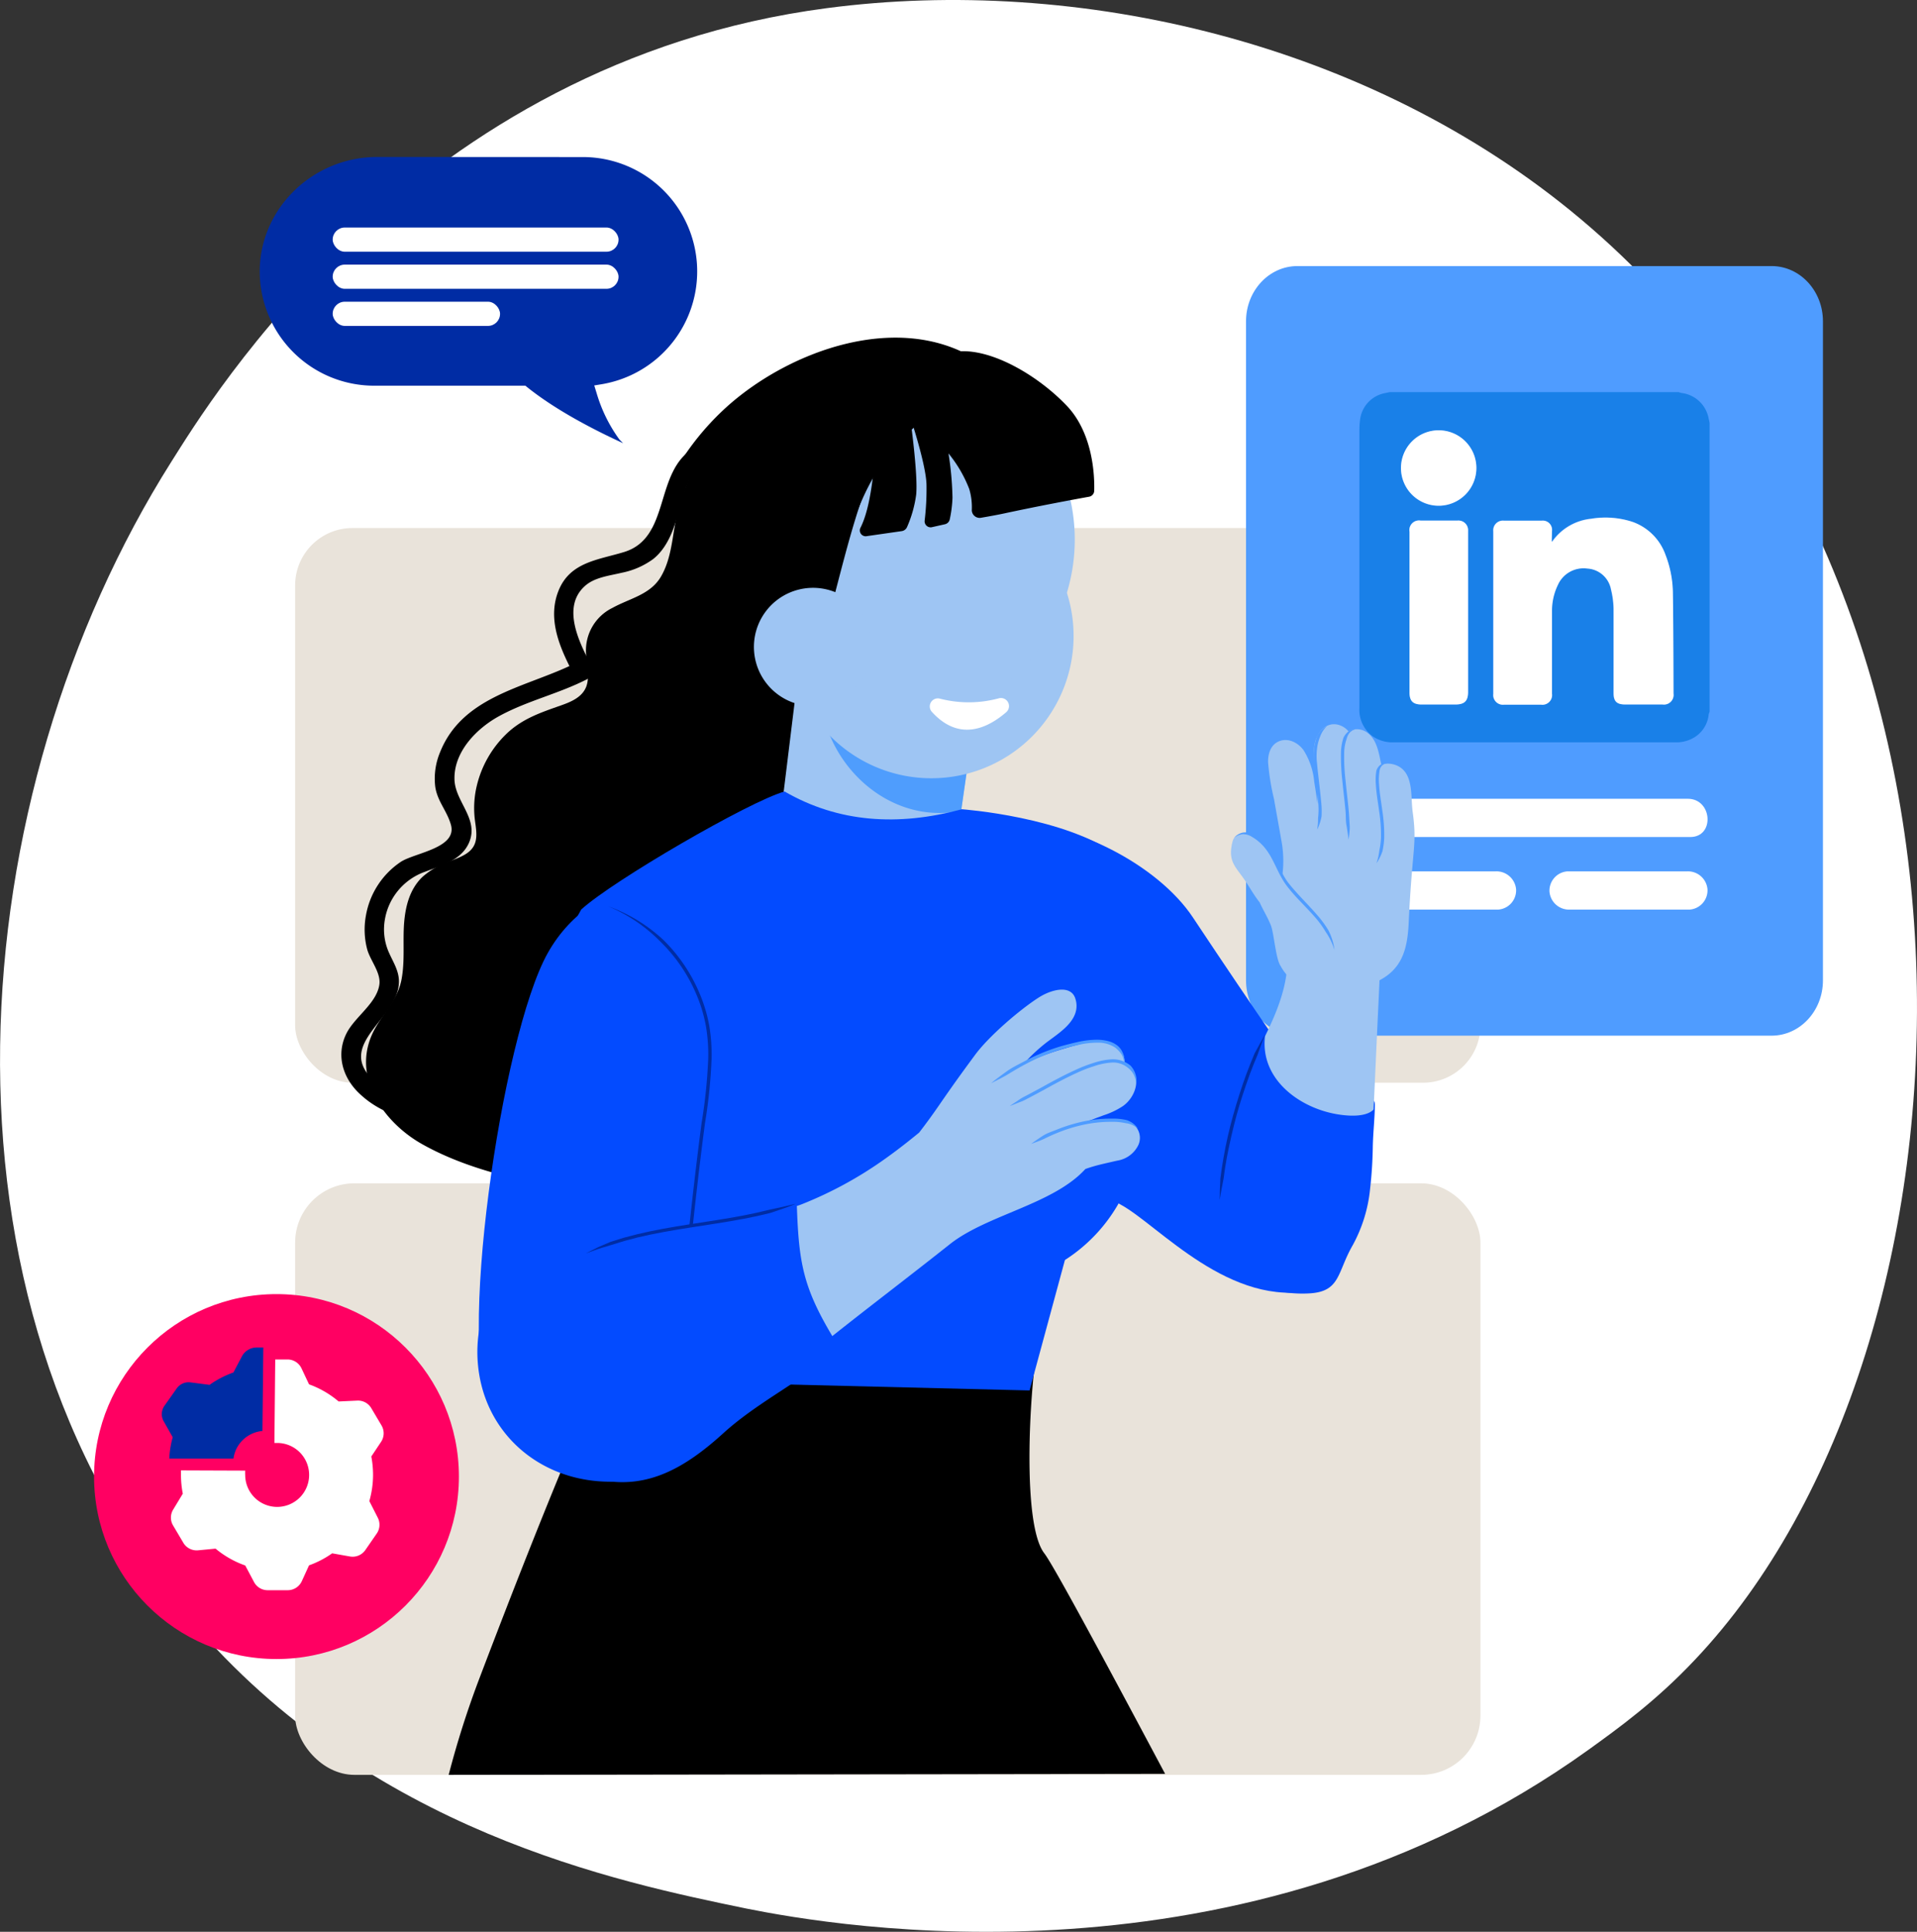 <svg xmlns="http://www.w3.org/2000/svg" id="Capa_1" data-name="Capa 1" viewBox="0 0 397.01 399.98"><rect x="0" y="0" width="397.01" height="399.98" fill="#333333" stroke="none"/><defs><style>.cls-1{fill:#fff;}.cls-2{fill:#e9e3da;}.cls-3{fill:#ff0062;}.cls-4{fill:#002ca4;}.cls-5{fill:#4f9cff;}.cls-6{fill:#1980e8;}.cls-7{fill:#034bff;}.cls-8{fill:#9ec5f3;}.cls-9{fill:#4f9dfd;}</style></defs><title>Por que optar por LinkedIn Ads para publicitar mi empresa</title><path class="cls-1" d="M351,343.68c-8.1,8.6-15.9,14.2-22,18.6-71.7,51.5-156.39,36.5-174.39,32.9-26.6-5.5-78-16-115.2-59.8C-16.8,269-8.1,164.58,35.5,95.58c8-12.6,50.1-82.7,135.8-93.9,51.79-6.8,112.29,6.9,156.09,43.7C419.29,122.58,412.79,278.48,351,343.68Z"></path><rect class="cls-2" x="61.12" y="109.33" width="245.48" height="114.85" rx="11.88"></rect><rect class="cls-2" x="61.12" y="245.01" width="245.48" height="122.48" rx="12.27"></rect><circle class="cls-3" cx="57.26" cy="305.73" r="37.78"></circle><path class="cls-1" d="M77.26,305.37a20.74,20.74,0,0,0-.36-3.8l2-3a3.2,3.2,0,0,0,.11-3.43l-2.12-3.58A3.19,3.19,0,0,0,74,290l-3.87.18A19.8,19.8,0,0,0,64,286.63l-1.56-3.31a3.21,3.21,0,0,0-2.9-1.84H57l-.17,17.29.57,0a6.62,6.62,0,1,1-6.62,6.62,6.55,6.55,0,0,1,0-.89l-13.3-.05c0,.31,0,.63,0,.94a19.79,19.79,0,0,0,.38,3.88l-2,3.3a3.18,3.18,0,0,0,0,3.31l2.12,3.58A3.21,3.21,0,0,0,41,321l3.64-.35a19.89,19.89,0,0,0,6.15,3.49l1.81,3.41a3.19,3.19,0,0,0,2.83,1.71h4.16a3.21,3.21,0,0,0,2.9-1.84L64,324.11a19.65,19.65,0,0,0,4.79-2.49l3.61.64A3.2,3.2,0,0,0,75.62,321L78,317.56a3.21,3.21,0,0,0,.24-3.31l-1.75-3.44A19.91,19.91,0,0,0,77.26,305.37Z"></path><path class="cls-4" d="M54.53,279l-.18,17.29a6.64,6.64,0,0,0-6,5.71L35.06,302a19.44,19.44,0,0,1,.71-4.41l-1.86-3.29a3,3,0,0,1,.15-3.23l2.53-3.58a3,3,0,0,1,2.86-1.26l3.95.51a20,20,0,0,1,4.94-2.56l1.72-3.27A3.49,3.49,0,0,1,53.14,279Z"></path><path class="cls-5" d="M377.53,66.53V203c0,6.31-4.76,11.44-10.64,11.44h-98.2c-5.88,0-10.64-5.13-10.64-11.44V66.53c0-6.32,4.76-11.44,10.64-11.44h98.2C372.77,55.09,377.53,60.21,377.53,66.53Z"></path><path class="cls-1" d="M350.05,173.31c5.12,0,4.58-7.92-.5-7.92H285.67c-5.12,0-4.58,7.92.5,7.92Z"></path><path class="cls-1" d="M309.71,180.42h-24a4,4,0,0,0-3.7,4.21,4.06,4.06,0,0,0,4.21,3.71h24.05a4,4,0,0,0,3.71-4.21A4.08,4.08,0,0,0,309.71,180.42Z"></path><path class="cls-1" d="M349.41,180.42h-24.8a4,4,0,0,0-3.71,4.21,4.06,4.06,0,0,0,4.21,3.71h24.8a4,4,0,0,0,3.71-4.21A4.06,4.06,0,0,0,349.41,180.42Z"></path><path class="cls-6" d="M354.05,87.57v59.82a2.47,2.47,0,0,0-.18.52,6.27,6.27,0,0,1-3.26,4.93,7.2,7.2,0,0,1-3.74.86q-29.08,0-58.18,0a7.2,7.2,0,0,1-4.52-1.33,6.84,6.84,0,0,1-2.64-5.82q0-28.43,0-56.84c0-.87,0-1.74.12-2.61a6.39,6.39,0,0,1,5.11-5.69l1.08-.22h59.82a3.09,3.09,0,0,0,.59.18,6.49,6.49,0,0,1,5.59,5.19C353.9,86.9,354,87.23,354.05,87.57Zm-32.69,24.56v-2.2a1.91,1.91,0,0,0-2.13-2.14q-3.89,0-7.79,0a2,2,0,0,0-2.23,2.19v33.66a2,2,0,0,0,2.23,2.23h7.66a2,2,0,0,0,2.26-2.25q0-8.56,0-17.15a12.25,12.25,0,0,1,1.22-5.39,5.81,5.81,0,0,1,6.06-3.4,5.31,5.31,0,0,1,4.95,4.35,17.76,17.76,0,0,1,.53,4c.06,5.81,0,11.63,0,17.44,0,1.72.66,2.36,2.41,2.36h7.72a2,2,0,0,0,2.28-2.26c0-6.87,0-13.74-.13-20.61a22.5,22.5,0,0,0-1.52-8.09,11.22,11.22,0,0,0-6.76-6.82,18,18,0,0,0-8.65-.67,11.23,11.23,0,0,0-8,4.64S321.45,112.09,321.36,112.13Zm-29.45,14.7V143.4c0,1.75.73,2.47,2.5,2.47h7c1.89,0,2.63-.73,2.63-2.6V110.4c0-.16,0-.33,0-.49a2,2,0,0,0-2.22-2.12c-2.53,0-5.05,0-7.58,0a2,2,0,0,0-2.33,2.32Zm13.85-29.89a7.81,7.81,0,1,0-7.79,7.8A7.85,7.85,0,0,0,305.76,96.94Z"></path><path class="cls-1" d="M321.36,112.13c.09,0,.15,0,.17-.07a11.23,11.23,0,0,1,8-4.64,18,18,0,0,1,8.65.67,11.22,11.22,0,0,1,6.76,6.82,22.5,22.5,0,0,1,1.52,8.09c.1,6.87.11,13.74.13,20.61a2,2,0,0,1-2.28,2.26h-7.72c-1.75,0-2.41-.64-2.41-2.36,0-5.81,0-11.63,0-17.44a17.76,17.76,0,0,0-.53-4,5.31,5.31,0,0,0-4.95-4.35,5.81,5.81,0,0,0-6.06,3.4,12.25,12.25,0,0,0-1.22,5.39q0,8.58,0,17.15a2,2,0,0,1-2.26,2.25h-7.66a2,2,0,0,1-2.23-2.23V110a2,2,0,0,1,2.23-2.19q3.9,0,7.79,0a1.91,1.91,0,0,1,2.13,2.14Z"></path><path class="cls-1" d="M291.91,126.83V110.11a2,2,0,0,1,2.33-2.32c2.53,0,5.05,0,7.58,0a2,2,0,0,1,2.22,2.12c0,.16,0,.33,0,.49v32.87c0,1.87-.74,2.6-2.63,2.6h-7c-1.77,0-2.5-.72-2.5-2.47Z"></path><path class="cls-1" d="M305.76,96.94a7.81,7.81,0,1,1-7.82-7.85A7.81,7.81,0,0,1,305.76,96.94Z"></path><path class="cls-7" d="M208.45,170.26c13.7-.3,31.38,8.82,38.6,19.7,26.91,40.52,33.32,47.26,35.19,54.12.5,1.87-10.33,23.12-9.82,23-17.62,4-32.5-13.44-40.33-17.66s-44.77-33.58-44.77-33.58Z"></path><path d="M213.41,97.34c-.18,10.33-4.9,19.75-9.31,28.85-8.57,17.68-16.21,40.41-6.1,59.1,4.54,8.38,13.16,15,14,25,.69,8.06-4.24,15-10.29,19.82-7.21,5.7-16,9.13-24.69,11.84a128.33,128.33,0,0,1-30.15,5.61A131.27,131.27,0,0,1,116.67,246c-9.86-1.68-20.56-4.18-29.35-9.16-7.66-4.34-14.25-13.39-10.36-22.44,1.75-4.06,5.28-7,6.17-11.47.78-3.93.25-8,.57-11.93.29-3.43,1.16-6.83,3.69-9.34a15.85,15.85,0,0,1,5.23-3.12c1.7-.73,4-1.35,5.16-2.87,1.5-1.88.64-4.6.48-6.77a19.83,19.83,0,0,1,.48-6.19,22,22,0,0,1,6.1-10.72c3.24-3.14,7.07-4.43,11.22-5.89,2.15-.75,4.59-1.73,5.4-4.06.7-2.06,0-4.51-.08-6.61a9.79,9.79,0,0,1,5.47-9.57c3.61-2,7.88-2.72,10.08-6.55s2.3-8.36,3.22-12.5a37.69,37.69,0,0,1,3.37-9.19c-1.48.12-3.05-1.35-2-2.93a55.09,55.09,0,0,1,9.37-10.79c12.87-11.34,34.88-19.31,50.91-9.69C209.92,79.07,213.54,88.16,213.41,97.34Z"></path><path d="M143.63,92.79c-8.24,5-4.66,18.55-14.41,21.52-5.36,1.63-11.17,2.06-13.55,8-2.14,5.33-.17,10.73,2.26,15.6-9.92,4.59-22.27,6.51-26.8,17.86a14.18,14.18,0,0,0-1,7.05c.4,3,2.39,5,3.23,7.86,1.48,4.91-7.4,5.86-10.34,7.76a16.84,16.84,0,0,0-7.24,11.14,16,16,0,0,0,.27,7c.66,2.36,2.93,4.89,2.5,7.4-.66,3.9-5.16,6.62-6.85,10.1-2.12,4.37-.72,9.07,2.71,12.32,9.41,9,25.8,6.65,35.92.3,2.18-1.37.27-4.9-1.92-3.53-8.52,5.35-23,8.12-31.11.45-7.92-7.49,5.35-12.76,5.32-20.39,0-2.33-1.28-4.14-2.16-6.2a11.8,11.8,0,0,1-.76-6.59A12.72,12.72,0,0,1,88,180.51c3.35-1.29,7.53-2.37,9.12-6,2.19-5-3-8.55-3-13.3-.06-5.7,4.71-10.49,9.37-13,5.8-3.15,12.34-4.6,18.2-7.63a2,2,0,0,0,.8-2.73c-2.42-4.57-6.28-12.08-1.38-16.49,2-1.83,5.06-2.14,7.62-2.76a16.43,16.43,0,0,0,6.56-2.86c2.91-2.34,4.19-6,5.2-9.43s1.75-7.95,5.13-10C147.76,95,145.85,91.45,143.63,92.79Z"></path><path class="cls-7" d="M236,230.75A33.62,33.62,0,1,1,200.6,199,33.61,33.61,0,0,1,236,230.75Z"></path><path class="cls-8" d="M203.09,139.79l-1.6,11.07-2.43,17-.36,2.47q-18.52-.25-37.07-.95l4.25-34.66Z"></path><path class="cls-9" d="M201.49,150.86l-2.43,17a7,7,0,0,1-.69.14c-11.47,2-22.13-5.29-26.49-15.7a2.06,2.06,0,0,1,.35-2.16,1.93,1.93,0,0,1,.54-1c1.25-1.13,3-1,4.64-1,1.75,0,3.51,0,5.25.18,3.74.28,7.45.85,11.14,1.4C196.35,150.15,198.93,150.45,201.49,150.86Z"></path><path class="cls-8" d="M163.87,136.8a29.46,29.46,0,1,0,23.9-34.13A29.47,29.47,0,0,0,163.87,136.8Z"></path><path class="cls-8" d="M222,105.09a37.95,37.95,0,0,1-69,27.6,20,20,0,0,0,10.84-.44,5.73,5.73,0,0,0,2.91,3,2,2,0,0,0,3-1.19c5.94-25.6,8.93-36.27,20.22-46.15,5.32-4.65,13.74,1.22,18.44-4.09.3-.34.57-.69.83-1A37.9,37.9,0,0,1,222,105.09Z"></path><path d="M241.29,367.28c-12.43-23.33-23.06-43.11-25-45.64-4.7-6-3-33.62-1.59-41.83L133.4,269.09s-4.37.23-34,78.12a191.48,191.48,0,0,0-6.48,20.28Z"></path><path class="cls-7" d="M226.12,240.34l-12.9,47.56-88.95-2.19s-16.66-54.8-17.72-62.88,13.82-34.51,13.82-34.51c6.57-6,34.8-22.37,42.11-24.44,11.17,6.45,23.5,7.25,36.73,3.68,0,0,21.77,1.55,32.66,9.85"></path><path d="M226.61,101.65a1.29,1.29,0,0,1-1.11,1.21c-2.67.48-10,1.83-17.5,3.44-1.16.25-2.81.56-4.74.89a1.63,1.63,0,0,1-2-1.53,13.21,13.21,0,0,0-.53-4.41,26.9,26.9,0,0,0-4.3-7.37,65.24,65.24,0,0,1,.83,9.17,25.3,25.3,0,0,1-.57,4.5,1.32,1.32,0,0,1-1,1l-2.59.58a1.25,1.25,0,0,1-1.61-1.3,55.33,55.33,0,0,0,.39-7.36c-.05-4.25-3.43-14.31-3.43-14.31s1.7,11.87,1.29,16.25a24.82,24.82,0,0,1-1.91,6.76,1.42,1.42,0,0,1-1.08.8L179.57,111a1.21,1.21,0,0,1-1.38-1.7c.92-1.79,1.94-5,2.61-10.79,1-9.17-.3-15.19-1-17.42a1.22,1.22,0,0,1,.74-1.44L195,74.36a7.06,7.06,0,0,1,2.82-1.53c7.17-1,17.12,4.9,23.07,11.14C226.43,89.75,226.7,98.66,226.61,101.65Z"></path><path d="M209.2,82.75c-.26.35-.53.7-.83,1-4.7,5.31-13.65-4.33-19,.32C178.11,94,174.47,120.24,169.71,134a2,2,0,0,1-3,1.19,5.73,5.73,0,0,1-2.91-3c-3.54,1.13,1,18.51-2.57,17.64-1.86-2.77-11.62-23-12.69-26.29a37.95,37.95,0,0,1,57.32-43.33C207.05,81.05,208.15,81.87,209.2,82.75Z"></path><path class="cls-8" d="M156.17,134.83a12.24,12.24,0,1,0,9.23-12.75A12.23,12.23,0,0,0,156.17,134.83Z"></path><path class="cls-7" d="M153.09,188.56c-8.05-9.41-29.92-8.51-39.63,8.73S94.26,281.13,102,292.4s29.16,14.39,37.78,1.72,12.3-43.66,14.44-53.33S168.93,207.1,153.09,188.56Z"></path><path class="cls-4" d="M137.13,280.82a1.49,1.49,0,0,0,.71,1.41,1.79,1.79,0,0,0,1.56.1,1.42,1.42,0,0,0,.88-1.21c.05-.54.07-1.11.11-1.67l.45-6.73q.65-6.72,1.35-13.42c.94-9,1.94-17.88,3.11-26.8a107.63,107.63,0,0,0,1.37-13.36,35.14,35.14,0,0,0-.47-6.65,30.79,30.79,0,0,0-1.89-6.38,33.48,33.48,0,0,0-7.4-11,33,33,0,0,0-11-7.47,33.16,33.16,0,0,1,11.5,7,34.09,34.09,0,0,1,7.55,11.23,31.34,31.34,0,0,1,1.93,6.52,35.87,35.87,0,0,1,.48,6.78A107.55,107.55,0,0,1,146,232.59c-1.18,8.9-2.17,17.84-3.12,26.78q-.71,6.7-1.34,13.41l-.78,6.7c-.07.56-.12,1.11-.2,1.68a1.62,1.62,0,0,1-1.07,1.33,1.93,1.93,0,0,1-1.67-.19A1.54,1.54,0,0,1,137.13,280.82Z"></path><path class="cls-7" d="M174.23,279c-.74.58-1.48,1.18-2.22,1.78-7.09,5.73-15.48,9.86-22.24,16-8,7.27-15.49,11.32-24.72,9.78a23.71,23.71,0,0,1-18.33-15.81c-4.91-14.28,4.52-27.79,18.17-33,6.45-2.46,14.1-3,20.91-4.37,5.73-1.14,12.32-1.67,18.18-3.22.94-.24,1.87-.51,2.76-.83C167.17,262,167.76,268.19,174.23,279Z"></path><path class="cls-8" d="M235.79,237a5.83,5.83,0,0,1-4.39,3.31l-1.11.25c-.86.2-1.71.39-2.56.6s-2,.54-2.95.89c-6.67,7.33-20.37,9.47-28.07,15.57-8.9,7.05-14.85,11.52-23.76,18.56l-.58.46c-6-10.07-6.94-15.14-7.34-26.94.4-.12.78-.26,1.16-.41a81.19,81.19,0,0,0,16.38-8.84c2.67-1.86,5.25-3.86,7.78-5.94,1.41-1.82,2.77-3.69,4.08-5.59,2.94-4.26,4.48-6.4,7.55-10.56,2.83-3.81,9.08-9.2,13.08-11.78,2.73-1.76,6.69-2.71,7.63.14s-.8,5.07-2.91,6.81c-1.19,1-2.5,1.86-3.5,2.67a36.37,36.37,0,0,0-4.09,3.85c1.63-.67,3.28-1.31,4.94-1.89.9-.31,1.79-.61,2.69-.87s1.69-.52,2.56-.75,1.48-.42,2.24-.6c2.2-.55,4.64-.87,6.57.59a4.12,4.12,0,0,1,1.69,3.72,4.44,4.44,0,0,1,.84.5c2.93,2.29,1.4,6.51-1.21,8.3a16.49,16.49,0,0,1-4,1.89c-.46.19-.92.34-1.38.51l-1.07.41c-.39.13-.77.28-1.15.42.41-.06.82-.11,1.24-.14.63-.09,1.28-.15,1.92-.19l.75-.07c1.77-.13,3.74-.26,5.32.54A3.59,3.59,0,0,1,235.79,237Z"></path><path class="cls-7" d="M155.18,278.43c.82,15.54-11.6,27.5-27.14,28.32S99.72,296.94,98.9,281.4a28.18,28.18,0,0,1,56.28-3Z"></path><path class="cls-7" d="M284.42,227.85c.24.15.33.48.32,1.07-.05,2.78-.36,5.54-.43,8.32a89.43,89.43,0,0,1-.57,9,30.52,30.52,0,0,1-3.58,11.56c-3.27,5.65-2.51,9.64-9,10a26,26,0,0,1-25.38-36.11c1.44-3.25,3.73-6,5.41-9.11s3.27-6.42,4.91-9.62c.57-1.13,1.89-2.83,2-4.08a14.68,14.68,0,0,0,1.61,8.83c3.09,5.87,7.56,9.88,14.22,11,4.69.8,2.81.07,7.5-.6.68-.09,1.35-.2,2-.31A1.36,1.36,0,0,1,284.42,227.85Z"></path><path class="cls-8" d="M286.3,188.67c.05,3.51-.28,7.05-.44,10.55q-.25,5.94-.54,11.86-.42,9.3-.85,18.62a1.16,1.16,0,0,1-.36.34c-.69.53-2.6,1.44-7.24.66-7.86-1.34-15.95-7.32-14.88-16.16,2.71-5.48,4.88-11.06,4.61-16.84A1.17,1.17,0,0,1,266,197a8.18,8.18,0,0,1-.36-4.71c-.08-.26-.16-.53-.26-.79a1.22,1.22,0,0,1,1.16-1.63,9.34,9.34,0,0,1,1.21-1.76c2.3-2.66,5.66-4.08,9-5,3.6-1,1.2-2.06,4.9-1.25C285,182.65,286.26,185.46,286.3,188.67Z"></path><path class="cls-5" d="M232.82,220.08a3.76,3.76,0,0,0-.6-1.84,5.92,5.92,0,0,0-1.29-1.35,6.32,6.32,0,0,0-3.61-1,17.19,17.19,0,0,0-3.89.44c-1.3.28-2.6.6-3.86,1a41.89,41.89,0,0,0-7.32,3.08c-1.17.62-2.32,1.3-3.46,2s-2.36,1.26-3.54,1.89c1-.85,2.11-1.65,3.2-2.44s2.31-1.38,3.49-2a42,42,0,0,1,7.44-3.13c1.29-.38,2.59-.7,3.91-1a18.22,18.22,0,0,1,4.05-.45,9.5,9.5,0,0,1,2,.25,5.21,5.21,0,0,1,1.94.86,3.57,3.57,0,0,1,1.27,1.7A3.65,3.65,0,0,1,232.82,220.08Z"></path><path class="cls-5" d="M235.33,224.4a5.9,5.9,0,0,0-.51-1.84,4.11,4.11,0,0,0-1.14-1.4,4.85,4.85,0,0,0-3.36-1.16,14.21,14.21,0,0,0-3.7.74,29.43,29.43,0,0,0-3.58,1.39c-2.35,1.07-4.62,2.29-6.88,3.55-1.14.62-2.29,1.23-3.44,1.83a11.34,11.34,0,0,1-1.78.79c-.6.24-1.21.49-1.82.71.53-.37,1.08-.73,1.62-1.09a11.35,11.35,0,0,1,1.67-1q1.72-.9,3.42-1.83c2.26-1.26,4.56-2.49,6.93-3.57a29.48,29.48,0,0,1,3.66-1.42,14.44,14.44,0,0,1,3.9-.77,5.72,5.72,0,0,1,3.82,1.32A4.61,4.61,0,0,1,235.33,224.4Z"></path><path class="cls-5" d="M235.68,233.73a4.38,4.38,0,0,0-2.55-1.17,11.65,11.65,0,0,0-2.84-.28,26.77,26.77,0,0,0-5.79.58,32.2,32.2,0,0,0-5.56,1.72c-.9.36-1.79.77-2.66,1.2s-1.83.72-2.74,1.09c.78-.61,1.6-1.16,2.44-1.7s1.79-.84,2.71-1.21a34,34,0,0,1,5.68-1.76,28,28,0,0,1,5.92-.59,12.27,12.27,0,0,1,3,.3A4.35,4.35,0,0,1,235.68,233.73Z"></path><path class="cls-4" d="M164.84,249.24c-.87.36-1.74.7-2.62,1l-2.66.9-2.74.65-2.75.56c-3.68.7-7.38,1.23-11.06,1.81s-7.36,1.19-11,2.07l-2.7.71-2.66.82-2.67.81c-.87.32-1.75.63-2.64.94.83-.43,1.67-.85,2.51-1.27l2.59-1.11,2.69-.84,2.72-.71c3.64-.89,7.34-1.51,11-2.09s7.38-1.1,11-1.8l2.73-.56,2.71-.64,2.73-.59Z"></path><path class="cls-1" d="M194.66,144.66a23.88,23.88,0,0,0,12.23-.08,1.67,1.67,0,0,1,1.49,2.89c-3.91,3.37-9.78,6.13-15.42-.11A1.67,1.67,0,0,1,194.66,144.66Z"></path><path class="cls-4" d="M262,214.16c-.26.71-.52,1.41-.79,2.1l-.75,2.1-.85,2.06-.8,2.08c-1,2.78-1.95,5.61-2.73,8.47s-1.43,5.76-2,8.68l-.37,2.2-.31,2.2-.42,2.2c-.12.73-.25,1.46-.39,2.2,0-1.49.07-3,.15-4.48l.31-2.22.37-2.21c.52-2.95,1.18-5.86,2-8.75s1.71-5.73,2.75-8.53l.81-2.09.85-2.07C260.56,216.77,261.26,215.45,262,214.16Z"></path><path class="cls-4" d="M78.13,32.5C64.88,32.5,54,43,53.79,55.86a23.7,23.7,0,0,0,23.67,24H108.8l.42.34c6.08,4.86,14,8.89,19.83,11.57-.46-.45-.75-.75-.78-.78a31.18,31.18,0,0,1-4.68-9.49l-.52-1.69,1.75-.29a23.68,23.68,0,0,0-4-47Z"></path><rect class="cls-1" x="68.9" y="47.11" width="59.2" height="5.01" rx="2.5"></rect><rect class="cls-1" x="68.9" y="54.79" width="59.2" height="5.01" rx="2.5"></rect><rect class="cls-1" x="68.9" y="62.47" width="34.66" height="5.01" rx="2.5"></rect><path class="cls-8" d="M292.55,168c-.41-3.1.21-7.59-2.88-9.31a4.81,4.81,0,0,0-3.59-.4A2.74,2.74,0,0,0,286,158c-.46-2.22-.91-5.06-3-6.41a3.57,3.57,0,0,0-3.72-.15,4.08,4.08,0,0,0-2.42-1.44c-2.05-.35-3.63,1.19-4.3,3-.78,2.15-.39,4.46-.1,6.66a45.34,45.34,0,0,1,.4,6.79c-.21-1.54-.44-3.09-.69-4.62a14.66,14.66,0,0,0-2.23-6.54c-1.16-1.55-3.19-2.59-5.09-1.79-1.72.74-2.26,2.58-2.23,4.31a48.44,48.44,0,0,0,1.23,7.64c.48,2.78,1,5.56,1.48,8.35a22.84,22.84,0,0,1,.27,7.23l-.63-1a57,57,0,0,0-3.44-5.46,4.36,4.36,0,0,0-4.36-1.88c-1.55.4-1.77.76-2.07,2.25-.7,3.65.94,4.65,2.89,7.59,1,1.49,1.73,2.87,2.89,4.32.69,1.57,1.74,3.22,2.35,4.84s1,7,2,8.34a8.53,8.53,0,0,0,2.39,2.84,13.2,13.2,0,0,0,7.92,2.22,23.26,23.26,0,0,0,9.3-1.7c5.48-2.45,6.64-6.69,6.9-12.37C292.48,175.19,293.52,175.11,292.55,168Z"></path><path class="cls-5" d="M287.28,158a2.14,2.14,0,0,0-1.15.61,2,2,0,0,0-.44,1.14,11.15,11.15,0,0,0-.08,2.66c.1,1.82.43,3.63.67,5.46a32.26,32.26,0,0,1,.39,5.57,15.55,15.55,0,0,1-.36,2.8,10.77,10.77,0,0,1-1.25,2.52,12.55,12.55,0,0,0,.6-2.67,15,15,0,0,0,.34-2.68,31.29,31.29,0,0,0-.38-5.45c-.24-1.82-.58-3.64-.68-5.51a11.43,11.43,0,0,1,.1-2.85,2.47,2.47,0,0,1,.86-1.25A2.05,2.05,0,0,1,287.28,158Z"></path><path class="cls-5" d="M280.7,151a2.37,2.37,0,0,0-1.22.75,3.2,3.2,0,0,0-.6,1.26,9.21,9.21,0,0,0-.5,2.84,42.81,42.81,0,0,0,.31,6c.19,2,.45,4,.63,6,.09,1,.13,2,.2,3s-.11,2-.21,3c-.17-1-.28-2-.46-3s-.1-2-.2-3c-.18-2-.44-4-.63-6a45.05,45.05,0,0,1-.31-6.06,10.52,10.52,0,0,1,.53-3.06,3.74,3.74,0,0,1,1-1.27A2.28,2.28,0,0,1,280.7,151Z"></path><path class="cls-5" d="M274.84,150.31a5.61,5.61,0,0,0-1.46,2.26,9.25,9.25,0,0,0-.64,2.61,12.29,12.29,0,0,0,0,2.71c.08.92.18,1.84.29,2.76.21,1.85.43,3.7.6,5.56a17.89,17.89,0,0,1,.06,2.84,10.91,10.91,0,0,1-.89,2.71c.05-.47.12-.93.15-1.4s0-.92.06-1.36a14.68,14.68,0,0,0,0-2.73c-.17-1.85-.38-3.69-.6-5.54-.1-.93-.21-1.85-.28-2.79a13,13,0,0,1,0-2.86,10.55,10.55,0,0,1,.69-2.79A5.14,5.14,0,0,1,274.84,150.31Z"></path><path class="cls-5" d="M276.37,196.7a13.63,13.63,0,0,0-1.81-3.74,20.22,20.22,0,0,0-2.46-3.32c-1.84-2.09-3.94-4-5.65-6.28s-2.52-5.13-4.13-7.32a9.77,9.77,0,0,0-3-2.74,3.43,3.43,0,0,0-1.86-.58,3.27,3.27,0,0,0-1.87.74,3.23,3.23,0,0,1,1.84-1.08,3.94,3.94,0,0,1,2.19.34,9.72,9.72,0,0,1,3.19,2.92c1.72,2.36,2.41,5.17,4.13,7.32s3.75,4.11,5.62,6.24a22.52,22.52,0,0,1,2.55,3.42A12.16,12.16,0,0,1,276.37,196.7Z"></path></svg>